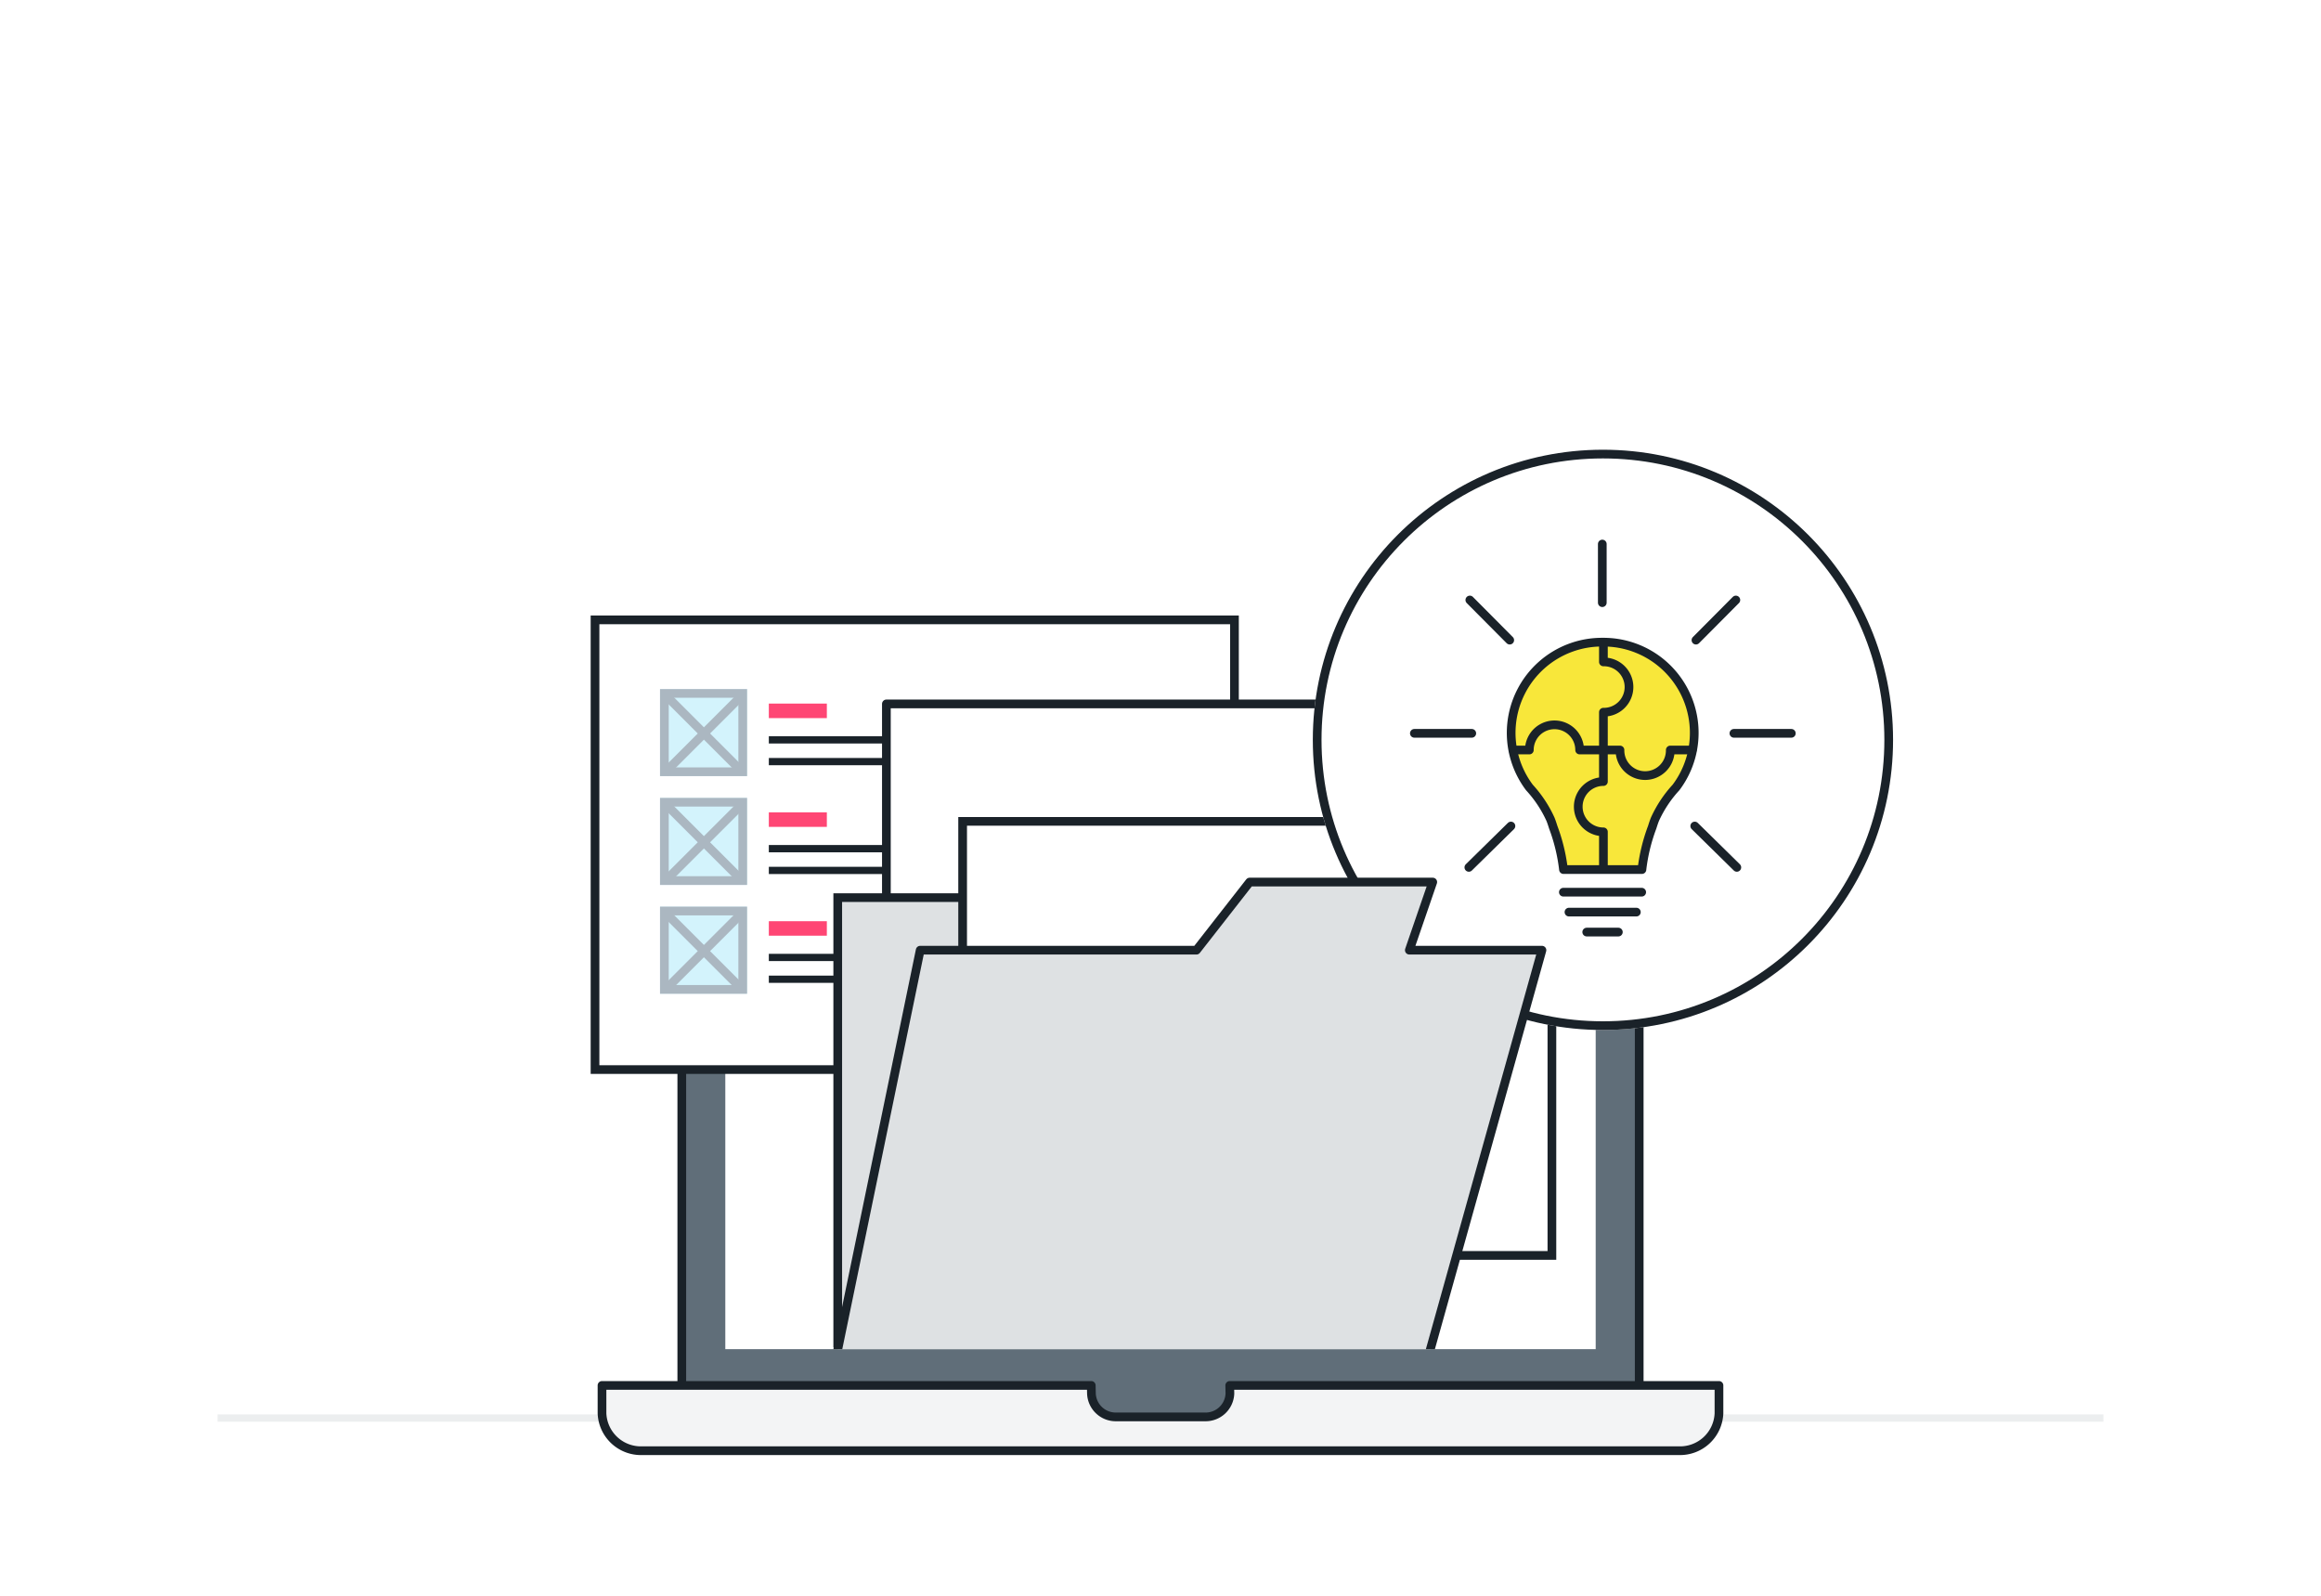 <svg xmlns="http://www.w3.org/2000/svg" width="320" height="220"><defs><clipPath id="a"><path fill="none" d="M0 0h35v42H0z"/></clipPath><clipPath id="b"><path fill="none" d="M0 0h8v2H0z"/></clipPath><clipPath id="c"><path transform="translate(459.378 460.895)" fill="#fff" stroke="#707070" d="M0 0h104v68H0z"/></clipPath></defs><path fill="#fff" d="M0 0h320v220H0z"/><path fill="#eceeef" d="M30 195h260v1H30z"/><path d="M99 102.001h122a5 5 0 015 5v90h0H94h0v-90a5 5 0 015-5z" fill="#606e79" stroke="#1a2229" stroke-linecap="round" stroke-linejoin="round" stroke-width="1.2"/><path d="M100 109.001h120v77H100z" fill="#fff"/><path d="M169.545 191l.025 1.128a3.356 3.356 0 01-3.467 3.211h-12.158a3.356 3.356 0 01-3.467-3.211l-.025-1.128H82.999v3.862A5.371 5.371 0 0088.548 200h142.9a5.371 5.371 0 005.549-5.138V191z" fill="#f3f4f5" stroke="#1a2229" stroke-linecap="round" stroke-linejoin="round" stroke-width="1.2"/><path d="M82.037 85.455h88.16v62h-88.16z" fill="#fff" stroke="#1a2229" stroke-linecap="round" stroke-width="1.2"/><g transform="translate(91 95)" clip-path="url(#a)"><path d="M15 10h20M15 7h20" fill="none" stroke="#1a2229"/><g transform="translate(15 2)" clip-path="url(#b)"><path fill="#ff4674" d="M0 0h2v2H0zm2 0h2v2H2zm2 0h2v2H4zm2 0h2v2H6z"/></g><g fill="#d3f3fc" stroke="#abb7c1" stroke-width="1.2"><path d="M0 0h12v12H0z" stroke="none"/><path fill="none" d="M.6.6h10.8v10.8H.6z"/></g><path d="M11.351.823L.674 11.5M.751.823L11.428 11.5" fill="none" stroke="#abb7c1" stroke-width="1.2"/><path d="M15 25h20m-20-3h20" fill="none" stroke="#1a2229"/><g transform="translate(15 17)" clip-path="url(#b)"><path fill="#ff4674" d="M0 0h2v2H0zm2 0h2v2H2zm2 0h2v2H4zm2 0h2v2H6z"/></g><g fill="#d3f3fc" stroke="#abb7c1" stroke-width="1.2"><path d="M0 15h12v12H0z" stroke="none"/><path fill="none" d="M.6 15.6h10.8v10.8H.6z"/></g><path d="M11.351 15.823L.674 26.5m.077-10.677L11.428 26.5" fill="none" stroke="#abb7c1" stroke-width="1.2"/><path d="M15 40h20m-20-3h20" fill="none" stroke="#1a2229"/><g transform="translate(15 32)" clip-path="url(#b)"><path fill="#ff4674" d="M0 0h2v2H0zm2 0h2v2H2zm2 0h2v2H4zm2 0h2v2H6z"/></g><g fill="#d3f3fc" stroke="#abb7c1" stroke-width="1.2"><path d="M0 30h12v12H0z" stroke="none"/><path fill="none" d="M.6 30.6h10.8v10.8H.6z"/></g><path d="M11.351 30.823L.674 41.5m.077-10.677L11.428 41.5" fill="none" stroke="#abb7c1" stroke-width="1.2"/></g><path fill="#fff" stroke="#1a2229" stroke-linecap="round" stroke-linejoin="round" stroke-width="1.2" d="M122.207 97.044h78.041v42.282h-78.041z"/><path d="M115.5 123.749h81.738v61.428H115.5z" fill="#dee1e3" stroke="#1a2229" stroke-linecap="round" stroke-width="1.2"/><path d="M132.72 113.236h81.244v59.841H132.72z" fill="#fff" stroke="#1a2229" stroke-linecap="round" stroke-width="1.2"/><g stroke="#1a2229" stroke-width="1.2"><g transform="translate(181 62)" fill="#fff"><circle cx="40" cy="40" r="40" stroke="none"/><circle cx="40" cy="40" r="39.4" fill="none"/></g><path d="M226.375 119.882a24.614 24.614 0 011.414-5.833c.116-.367.234-.736.377-1.094a16.566 16.566 0 012.905-4.387 12.51 12.51 0 00-10.2-20.035h.193a12.511 12.511 0 00-10.2 20.035 16.607 16.607 0 012.907 4.387c.143.357.26.726.377 1.094a24.67 24.67 0 011.412 5.833z" fill="#f8e73a" stroke-linecap="round" stroke-linejoin="round"/><path fill="none" stroke-linecap="round" d="M215.544 123h10.8m-10.028 2.747h9.291m-6.842 2.753h4.36m10.532-14.621l5.803 5.702m-.403-18.481h7.916m-13.149-12.848l5.501-5.534m-31.01 31.161l-5.803 5.702m.404-18.481H195m13.149-12.848l-5.501-5.534m18.263.369v-8.084"/><g fill="none" stroke-linecap="round" stroke-linejoin="round"><path d="M208.6 103.399h2.252a3.468 3.468 0 016.936 0h5.56a3.468 3.468 0 106.935 0h3.026"/><path d="M221.065 88.999v2.253a3.468 3.468 0 110 6.935v9.56a3.468 3.468 0 100 6.936v4.872"/></g></g><g clip-path="url(#c)" transform="translate(-347.378 -342.895)"><path d="M474.245 473.89h38.089l7.338-9.391h25.243l-3.232 9.391h18.288l-15.745 56.294h-81.6z" fill="#dee1e3" stroke="#1a2229" stroke-linecap="round" stroke-linejoin="round" stroke-width="1.2"/></g></svg>